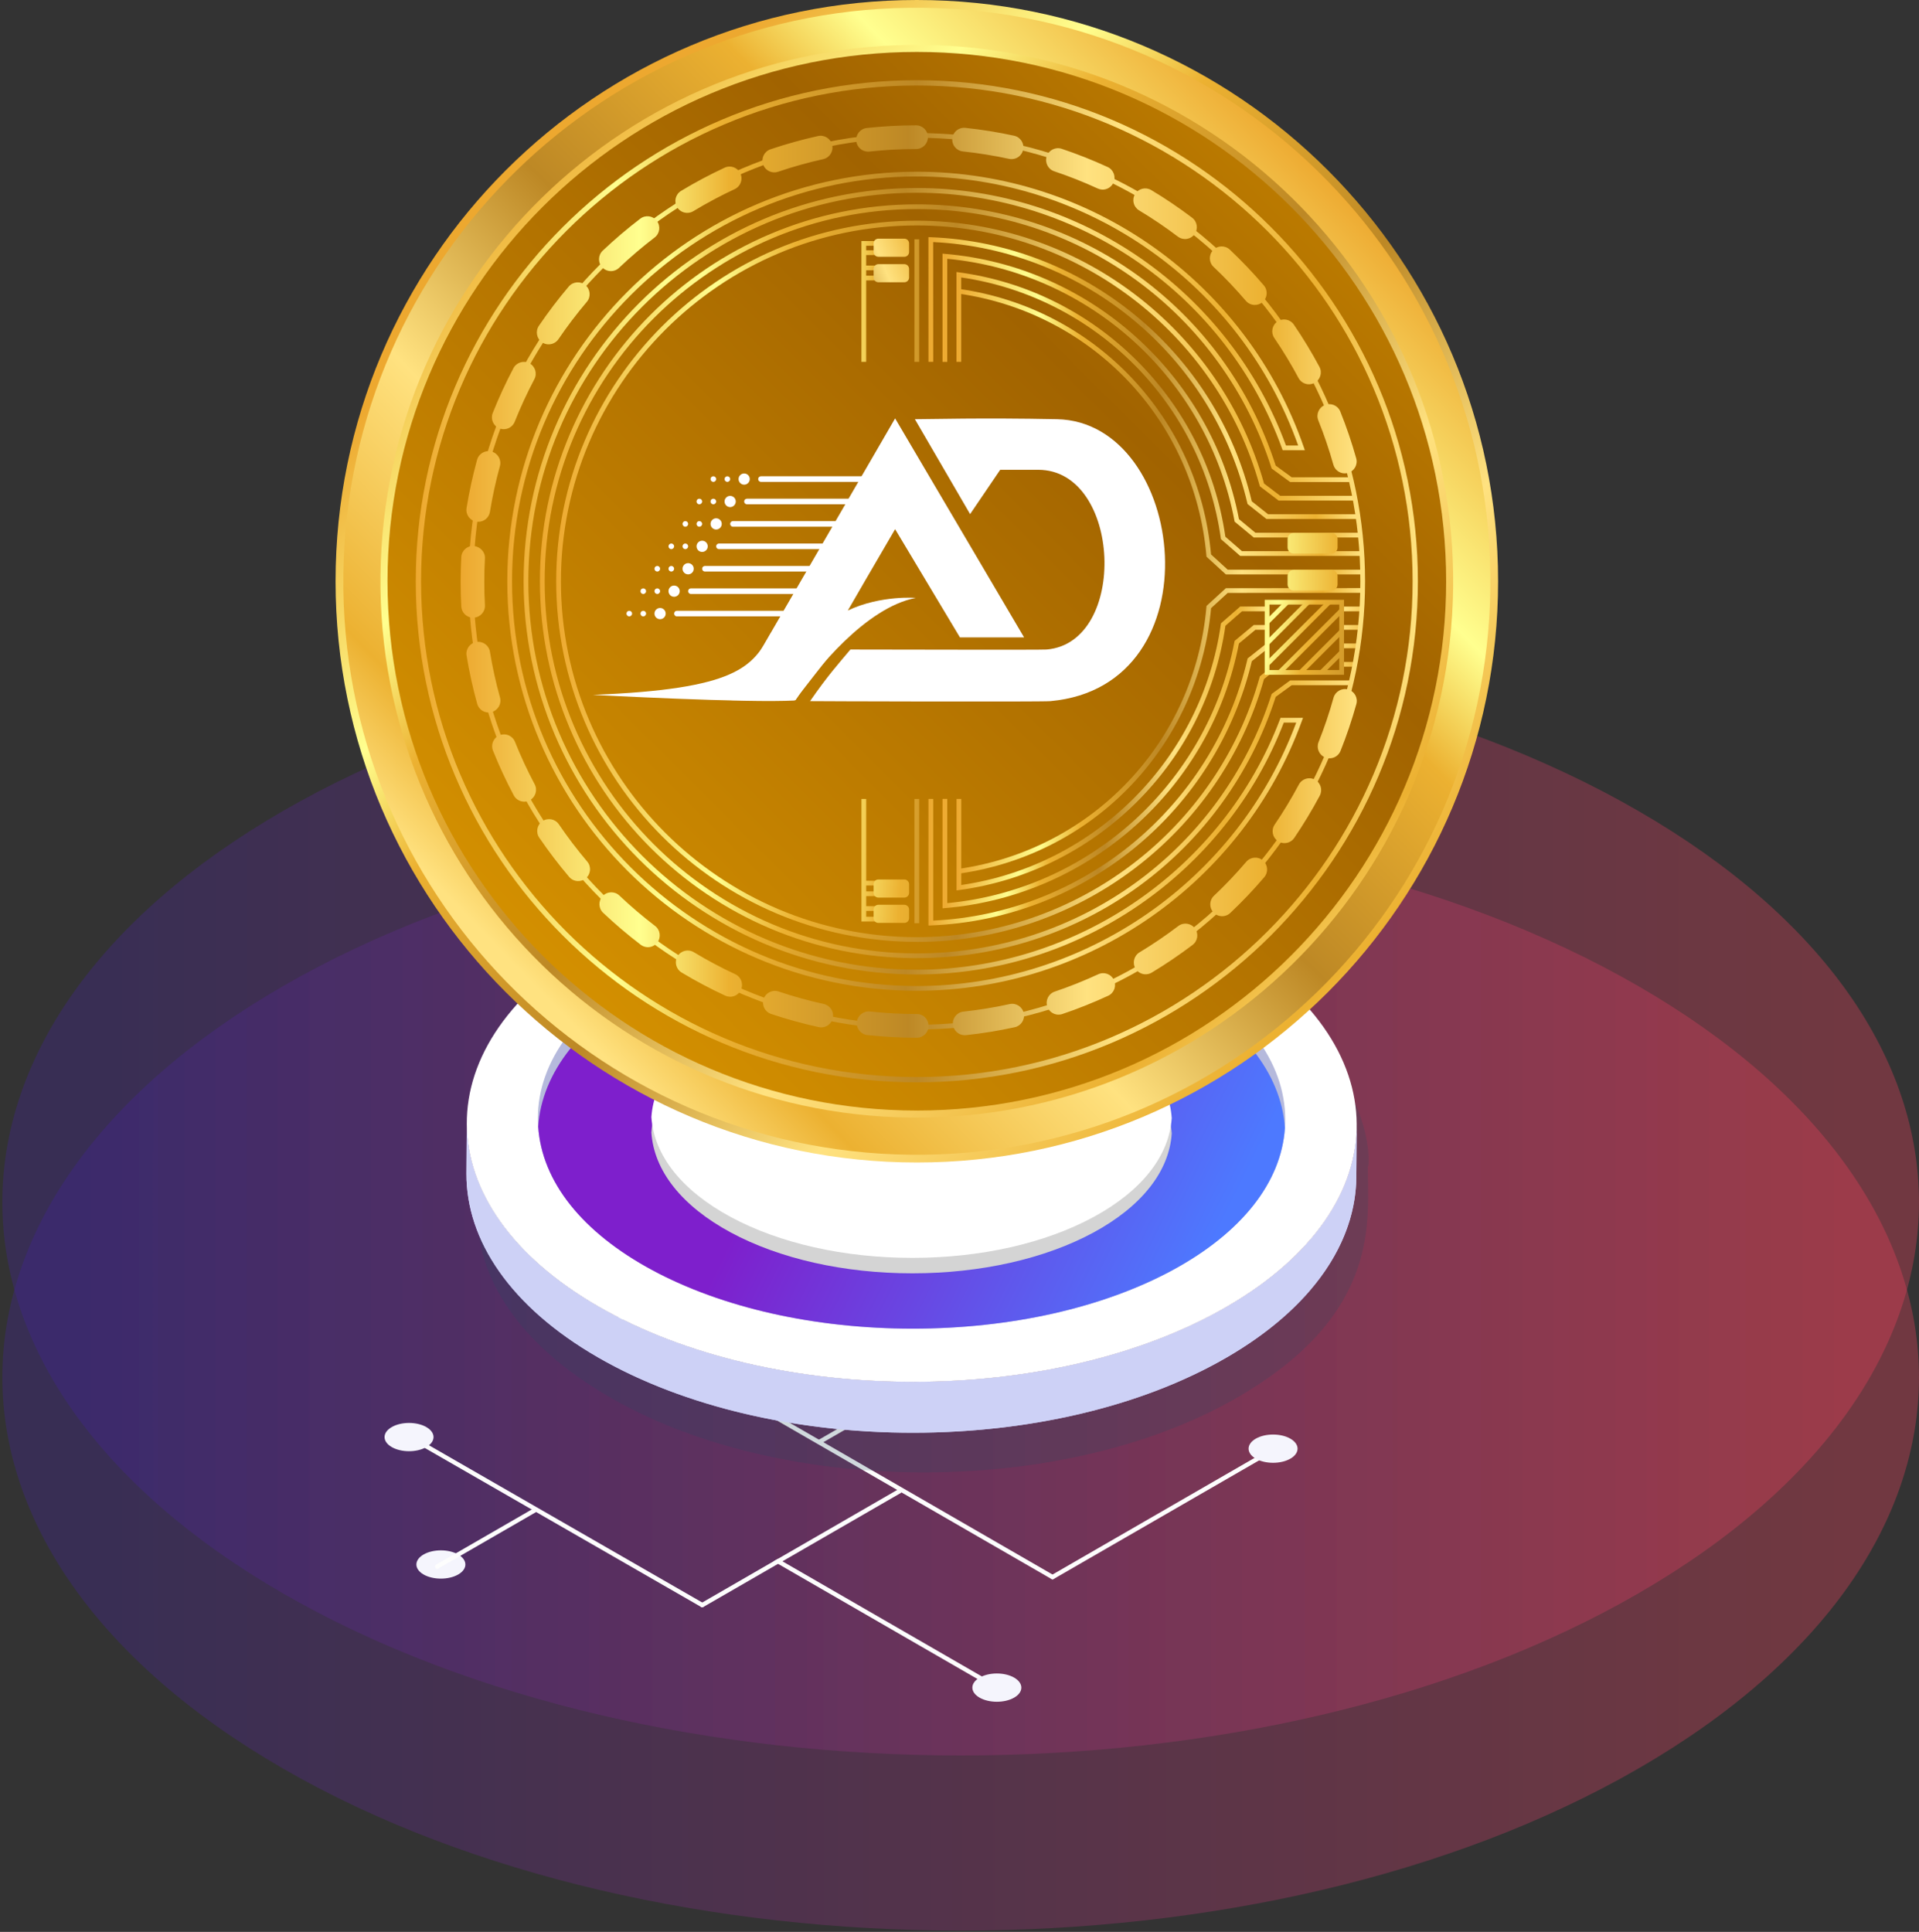 <svg width="444" height="447" viewBox="0 0 444 447" fill="none" xmlns="http://www.w3.org/2000/svg">
<rect x="0" y="0" width="444" height="447" fill="#333333" stroke="none"/>
<path opacity="0.3" d="M379.058 409.208C292.468 459.201 152.074 459.201 65.485 409.208C-21.105 359.216 -21.105 278.157 65.485 228.16C152.074 178.167 292.468 178.167 379.058 228.16C465.647 278.152 465.647 359.211 379.058 409.208Z" fill="url(#paint0_linear_230_903)"/>
<path opacity="0.3" d="M379.058 368.678C292.468 418.671 152.074 418.671 65.485 368.678C-21.105 318.685 -21.105 237.626 65.485 187.629C152.074 137.637 292.468 137.637 379.058 187.629C465.647 237.622 465.647 318.681 379.058 368.678Z" fill="url(#paint1_linear_230_903)"/>
<g style="mix-blend-mode:overlay">
<g style="mix-blend-mode:overlay">
<g style="mix-blend-mode:overlay">
<path d="M243.523 365.409C243.437 365.409 243.35 365.388 243.268 365.34L141.381 306.512C141.138 306.369 141.052 306.057 141.195 305.815C141.338 305.568 141.649 305.486 141.892 305.629L243.779 364.457C244.021 364.6 244.108 364.911 243.965 365.154C243.87 365.319 243.696 365.409 243.523 365.409V365.409Z" fill="#FDFDFD"/>
</g>
</g>
<g style="mix-blend-mode:overlay">
<g style="mix-blend-mode:overlay">
<path d="M231.08 390.731C230.989 390.891 230.816 390.987 230.642 390.987C230.556 390.987 230.465 390.965 230.383 390.917L226.155 388.479L180.013 361.835L178.987 361.246L180.013 360.661L181.031 361.25L227.173 387.89L230.894 390.038C231.136 390.181 231.227 390.493 231.08 390.736V390.731Z" fill="#FDFDFD"/>
</g>
</g>
<g style="mix-blend-mode:overlay">
<g style="mix-blend-mode:overlay">
<path d="M162.46 371.872C162.373 371.872 162.287 371.851 162.204 371.803L94.611 332.911C94.368 332.768 94.281 332.456 94.424 332.213C94.563 331.971 94.879 331.889 95.122 332.027L162.716 370.92C162.958 371.062 163.045 371.374 162.902 371.617C162.806 371.781 162.633 371.872 162.46 371.872V371.872Z" fill="#FDFDFD"/>
</g>
</g>
<g style="mix-blend-mode:overlay">
<g style="mix-blend-mode:overlay">
<path d="M192.694 277.105C192.608 277.105 192.521 277.083 192.439 277.036L148.392 251.604C148.15 251.461 148.063 251.149 148.206 250.907C148.345 250.66 148.661 250.578 148.903 250.72L192.95 276.152C193.192 276.295 193.279 276.607 193.136 276.849C193.041 277.014 192.867 277.105 192.694 277.105V277.105Z" fill="#FDFDFD"/>
</g>
</g>
<g style="mix-blend-mode:overlay">
<g style="mix-blend-mode:overlay">
<path d="M243.524 365.41C243.347 365.41 243.178 365.319 243.083 365.155C242.94 364.912 243.026 364.596 243.269 364.457L294.297 334.998C294.539 334.855 294.855 334.937 294.994 335.184C295.137 335.431 295.05 335.743 294.808 335.881L243.78 365.341C243.698 365.388 243.611 365.41 243.524 365.41V365.41Z" fill="#FDFDFD"/>
</g>
</g>
<g style="mix-blend-mode:overlay">
<g style="mix-blend-mode:overlay">
<path d="M189.663 334.096C189.485 334.096 189.316 334.005 189.221 333.84C189.078 333.598 189.165 333.282 189.407 333.143L258.062 293.506C258.305 293.363 258.621 293.445 258.76 293.692C258.902 293.934 258.816 294.251 258.573 294.389L189.918 334.031C189.836 334.078 189.749 334.1 189.663 334.1V334.096Z" fill="#FDFDFD"/>
</g>
</g>
<g style="mix-blend-mode:overlay">
<g style="mix-blend-mode:overlay">
<path d="M208.425 345.434L181.036 361.251L180.018 361.836L162.72 371.823C162.637 371.871 162.551 371.892 162.46 371.892C162.282 371.892 162.113 371.806 162.022 371.637C161.875 371.394 161.962 371.083 162.209 370.94L178.996 361.243L180.022 360.658L207.918 344.547C208.161 344.404 208.472 344.49 208.615 344.737C208.758 344.98 208.676 345.291 208.429 345.434H208.425Z" fill="#FDFDFD"/>
</g>
</g>
<g style="mix-blend-mode:overlay">
<g style="mix-blend-mode:overlay">
<path d="M141.641 306.581C141.463 306.581 141.295 306.49 141.199 306.325C141.056 306.078 141.143 305.766 141.386 305.628L192.439 276.151C192.682 276.008 192.998 276.091 193.137 276.337C193.28 276.58 193.193 276.896 192.95 277.035L141.897 306.511C141.814 306.559 141.728 306.581 141.641 306.581V306.581Z" fill="#FDFDFD"/>
</g>
</g>
<g style="mix-blend-mode:overlay">
<path d="M106.015 364.301C103.802 365.578 100.216 365.578 98.002 364.301C95.789 363.023 95.789 360.953 98.002 359.675C100.216 358.397 103.802 358.397 106.015 359.675C108.228 360.953 108.228 363.023 106.015 364.301Z" fill="#F5F5FD"/>
</g>
<g style="mix-blend-mode:overlay">
<path d="M234.649 392.791C232.436 394.068 228.85 394.068 226.637 392.791C224.424 391.513 224.424 389.443 226.637 388.165C228.85 386.888 232.436 386.888 234.649 388.165C236.862 389.443 236.862 391.513 234.649 392.791Z" fill="#F5F5FD"/>
</g>
<g style="mix-blend-mode:overlay">
<path d="M298.557 337.502C296.344 338.779 292.758 338.779 290.545 337.502C288.332 336.224 288.332 334.154 290.545 332.876C292.758 331.599 296.344 331.599 298.557 332.876C300.771 334.154 300.771 336.224 298.557 337.502Z" fill="#F5F5FD"/>
</g>
<g style="mix-blend-mode:overlay">
<g style="mix-blend-mode:overlay">
<path d="M101.146 362.994C100.968 362.994 100.799 362.903 100.704 362.738C100.561 362.496 100.648 362.18 100.89 362.041L123.615 348.923C123.857 348.78 124.174 348.862 124.312 349.109C124.455 349.351 124.368 349.668 124.126 349.806L101.401 362.925C101.319 362.972 101.232 362.994 101.146 362.994V362.994Z" fill="#FDFDFD"/>
</g>
</g>
<g style="mix-blend-mode:overlay">
<path d="M98.647 334.819C96.434 336.097 92.848 336.097 90.635 334.819C88.422 333.541 88.422 331.471 90.635 330.194C92.848 328.916 96.434 328.916 98.647 330.194C100.86 331.471 100.86 333.541 98.647 334.819Z" fill="#F5F5FD"/>
</g>
</g>
<g style="mix-blend-mode:multiply" opacity="0.2">
<path d="M316.481 269.576C316.395 281.984 319.964 303.769 286.485 323.224C251.361 343.636 196.578 346.265 156.226 330.526C133.912 321.825 110.438 304.709 110.508 280.767L110.59 268.991C110.59 269.039 110.594 269.087 110.594 269.134C110.577 253.924 120.538 238.726 140.509 227.119C180.583 203.831 245.765 203.831 286.099 227.119C321.025 247.284 316.477 273.327 316.49 269.576H316.481Z" fill="#1C4B5F"/>
</g>
<path d="M313.896 260.386L313.814 272.162C313.771 287.325 303.805 302.462 283.9 314.034C243.825 337.322 178.648 337.322 138.309 314.034C118.014 302.315 107.875 286.935 107.918 271.578L108 259.802C107.957 275.159 118.096 290.543 138.391 302.263C178.726 325.551 243.907 325.551 283.982 302.263C303.892 290.695 313.853 275.554 313.896 260.391V260.386Z" fill="#CDD1F6"/>
<path d="M313.896 260.386L313.814 272.162C313.788 281.253 310.193 290.339 303.026 298.651L303.108 286.875C310.276 278.563 313.87 269.477 313.896 260.382V260.386Z" fill="#CDD1F6"/>
<path d="M303.113 286.878L303.031 298.654C298.249 304.202 291.874 309.403 283.905 314.033C280.592 315.961 277.105 317.723 273.48 319.33L273.562 307.554C277.192 305.947 280.674 304.18 283.987 302.257C291.956 297.627 298.331 292.422 303.117 286.878H303.113Z" fill="#CDD1F6"/>
<path d="M273.557 307.559L273.475 319.335C250.104 329.686 220.779 333.432 193.052 330.574L193.135 318.798C220.862 321.656 250.182 317.91 273.557 307.559Z" fill="#CDD1F6"/>
<path d="M193.135 318.797L193.052 330.573C178.046 329.027 163.506 325.541 150.63 320.123L150.713 308.347C163.589 313.765 178.128 317.247 193.135 318.797Z" fill="#CDD1F6"/>
<path d="M150.713 308.347L150.631 320.123C146.321 318.313 142.203 316.281 138.309 314.033C118.014 302.314 107.875 286.934 107.918 271.577L108.001 259.801C107.957 275.158 118.096 290.542 138.391 302.262C142.281 304.51 146.404 306.541 150.713 308.351V308.347Z" fill="#CDD1F6"/>
<path d="M283.506 217.929C323.84 241.217 324.053 278.97 283.982 302.258C243.908 325.545 178.73 325.545 138.391 302.258C98.057 278.97 97.845 241.217 137.915 217.929C177.99 194.641 243.171 194.641 283.506 217.929V217.929Z" fill="white"/>
<path fill-rule="evenodd" clip-rule="evenodd" d="M297.364 259.021C297.364 259.364 297.363 259.701 297.346 260.044C297.329 260.368 297.329 260.676 297.29 261.001C296.45 273.574 287.303 285.189 271.343 293.856C255.219 302.591 233.854 307.416 211.172 307.416C188.491 307.416 167.074 302.587 150.876 293.856C134.644 285.103 125.367 273.37 124.526 260.676C124.487 260.351 124.487 260.044 124.47 259.719C124.453 259.429 124.453 259.121 124.453 258.814C124.435 245.474 133.673 233.105 150.473 223.979C166.598 215.226 187.962 210.419 210.644 210.419C233.325 210.419 254.742 215.231 270.94 223.979C287.957 233.157 297.346 245.591 297.364 259.017V259.021ZM277.554 259.87V259.849C277.567 259.567 277.571 259.294 277.571 259.013C277.562 250.104 270.84 241.576 258.657 235.006C245.409 227.86 228.029 224.282 210.674 224.282C193.324 224.282 176.005 227.856 162.838 235.002C150.828 241.524 144.228 249.978 144.241 258.822C144.241 259.086 144.25 259.351 144.258 259.615C144.245 259.905 144.241 260.195 144.241 260.49C144.254 269.403 150.971 277.931 163.154 284.501C176.407 291.647 193.788 295.224 211.138 295.224C228.492 295.224 245.812 291.651 258.978 284.505C270.983 277.987 277.588 269.528 277.575 260.689C277.575 260.416 277.567 260.147 277.558 259.875L277.554 259.87Z" fill="#B5B9DC"/>
<path d="M297.289 261.003C296.449 273.576 287.301 285.192 271.342 293.858C255.217 302.594 233.853 307.418 211.171 307.418C188.49 307.418 167.073 302.589 150.875 293.858C134.642 285.105 125.365 273.372 124.525 260.678C125.365 248.105 134.512 236.49 150.476 227.841C166.601 219.088 187.966 214.28 210.647 214.28C233.329 214.28 254.745 219.092 270.943 227.823C287.176 236.576 296.453 248.309 297.293 261.003H297.289Z" fill="url(#paint2_linear_230_903)"/>
<path d="M271.102 262.272C270.518 271.034 264.142 279.128 253.02 285.166C241.786 291.251 226.896 294.616 211.092 294.616C195.288 294.616 180.363 291.251 169.077 285.166C157.764 279.068 151.302 270.891 150.713 262.047C151.298 253.285 157.673 245.19 168.795 239.166C180.03 233.068 194.92 229.716 210.724 229.716C226.528 229.716 241.452 233.068 252.739 239.153C264.051 245.251 270.513 253.428 271.102 262.272V262.272Z" fill="#D4D4D4"/>
<path d="M271.102 258.697C270.518 267.458 264.142 275.553 253.02 281.59C241.786 287.675 226.896 291.041 211.092 291.041C195.288 291.041 180.363 287.675 169.077 281.59C157.764 275.492 151.302 267.315 150.713 258.472C151.298 249.71 157.673 241.615 168.795 235.591C180.03 229.493 194.92 226.141 210.724 226.141C226.528 226.141 241.452 229.493 252.739 235.578C264.051 241.676 270.513 249.853 271.102 258.697Z" fill="white"/>
<path d="M346.613 134.486C346.613 208.761 286.401 268.973 212.127 268.973C137.853 268.973 77.64 208.761 77.64 134.486C77.64 60.212 137.853 0 212.127 0C286.401 0 346.613 60.212 346.613 134.486V134.486Z" fill="url(#paint3_linear_230_903)"/>
<path d="M344.817 136.095C343.932 209.378 283.806 268.068 210.523 267.178C137.24 266.292 78.55 206.166 79.441 132.883C80.326 59.601 140.452 0.911 213.735 1.801C287.018 2.686 345.707 62.813 344.817 136.095Z" fill="url(#paint4_linear_230_903)"/>
<path d="M336.213 135.989C335.384 204.522 279.157 259.408 210.624 258.579C142.091 257.749 87.205 201.523 88.035 132.99C88.864 64.457 145.091 9.57 213.624 10.4C282.157 11.229 337.043 67.456 336.213 135.989V135.989Z" fill="url(#paint5_linear_230_903)"/>
<path d="M334.595 134.486C334.595 202.124 279.764 256.954 212.127 256.954C144.489 256.954 89.658 202.124 89.658 134.486C89.658 66.848 144.489 12.018 212.127 12.018C279.764 12.018 334.595 66.848 334.595 134.486Z" fill="url(#paint6_linear_230_903)"/>
<path d="M315.44 132.907H283.629L279.147 128.805L279.127 128.593C276.401 97.323 252.814 72.381 221.772 67.935L221.929 66.848C253.406 71.359 277.336 96.605 280.199 128.284L284.054 131.81H315.44V132.907Z" fill="url(#paint7_linear_230_903)"/>
<path fill-rule="evenodd" clip-rule="evenodd" d="M212.127 229.242C159.881 229.242 117.373 186.738 117.373 134.487C117.373 82.241 159.876 39.732 212.127 39.732C252.461 39.732 288.44 65.337 301.652 103.445L301.904 104.173H296.77L296.639 103.814C283.781 68.397 249.821 44.603 212.127 44.603C162.562 44.603 122.244 84.927 122.244 134.487C122.244 184.052 162.567 224.371 212.127 224.371C249.188 224.371 282.952 201.093 296.143 166.45L296.275 166.095H301.475L301.206 166.829C287.651 204.158 251.849 229.237 212.122 229.237L212.127 229.242ZM212.127 40.83C160.483 40.83 118.47 82.843 118.47 134.487C118.47 186.131 160.483 228.144 212.127 228.144C251.131 228.144 286.305 203.683 299.907 167.193H297.028C283.584 202.064 249.512 225.468 212.127 225.468C161.96 225.468 121.146 184.654 121.146 134.487C121.146 84.32 161.96 43.506 212.127 43.506C250.149 43.506 284.423 67.431 297.534 103.076H300.357C287.094 65.812 251.738 40.83 212.122 40.83H212.127Z" fill="url(#paint8_linear_230_903)"/>
<path d="M313.69 154.264H310.422V153.166H313.69V154.264Z" fill="url(#paint9_linear_230_903)"/>
<path d="M212.121 217.921C166.117 217.921 128.687 180.496 128.687 134.492C128.687 88.488 166.112 51.062 212.121 51.062C249.39 51.062 282.394 76.06 292.46 111.872L296.203 114.719H313.689V115.817H295.829L291.499 112.524L291.449 112.347C281.58 76.915 248.955 52.165 212.116 52.165C166.714 52.165 129.78 89.1 129.78 134.502C129.78 179.904 166.714 216.839 212.116 216.839C248.955 216.839 281.575 192.089 291.449 156.657L291.494 156.49L293.118 155.175L293.806 156.03L292.455 157.122C282.394 192.939 249.385 217.936 212.116 217.936L212.121 217.921Z" fill="url(#paint10_linear_230_903)"/>
<path d="M221.935 202.129L221.778 201.041C252.82 196.59 276.406 171.659 279.133 140.404L279.153 140.192L283.634 136.09L315.445 136.069V137.167L284.059 137.187L280.205 140.713C277.347 172.372 253.412 197.617 221.935 202.129Z" fill="url(#paint11_linear_230_903)"/>
<path d="M212.127 221.698C164.039 221.698 124.919 182.578 124.919 134.49C124.919 86.402 164.039 47.282 212.127 47.282C250.169 47.282 283.513 71.567 295.157 107.732L298.859 110.433H312.794V111.531H298.5L294.221 108.405L294.165 108.233C282.718 72.426 249.749 48.375 212.127 48.375C164.646 48.375 126.017 87.004 126.017 134.485C126.017 181.966 164.646 220.595 212.127 220.595C249.749 220.595 282.718 196.539 294.165 160.737L294.221 160.565L298.5 157.439H312.794V158.537H298.859L295.157 161.238C283.513 197.403 250.169 221.688 212.127 221.688V221.698Z" fill="url(#paint12_linear_230_903)"/>
<path d="M200.412 83.723H199.315V55.767H206.391V56.864H200.412V83.723V83.723Z" fill="url(#paint13_linear_230_903)"/>
<path d="M212.673 83.722H211.576V55.371H212.673V83.722Z" fill="url(#paint14_linear_230_903)"/>
<path d="M315.288 128.633L286.942 128.628L282.491 124.748L282.461 124.546C278.106 93.428 253.447 68.699 222.395 64.197V83.716H221.297V62.938L221.92 63.023C253.68 67.338 278.981 92.477 283.513 124.187L287.347 127.525L315.283 127.53V128.628L315.288 128.633Z" fill="url(#paint15_linear_230_903)"/>
<path d="M290.073 124.36L285.657 120.697L285.622 120.505C279.441 87.809 252.152 62.959 219.163 59.883V83.727H218.065V58.69L218.657 58.74C252.339 61.608 280.281 86.833 286.659 120.111L290.468 123.272L314.939 123.267V124.365L290.073 124.37V124.36Z" fill="url(#paint16_linear_230_903)"/>
<path d="M314.413 120.082H293.017L288.642 116.617L288.601 116.43C280.604 82.429 250.756 57.659 215.905 56.01L215.915 83.724H214.818L214.808 54.867L215.379 54.887C250.903 56.309 281.408 81.422 289.623 115.99L293.396 118.984H314.408V120.082H314.413Z" fill="url(#paint17_linear_230_903)"/>
<path d="M221.307 206.029V184.856H222.405V204.77C253.452 200.268 278.105 175.544 282.471 144.431L282.496 144.229L286.947 140.339H293.164V141.436H287.362L283.528 144.785C278.991 176.495 253.69 201.629 221.935 205.938L221.312 206.024L221.307 206.029Z" fill="url(#paint18_linear_230_903)"/>
<path d="M315.288 141.441H310.422V140.344H315.288V141.441Z" fill="url(#paint19_linear_230_903)"/>
<path d="M212.673 213.606H211.576V184.86H212.673V213.606Z" fill="url(#paint20_linear_230_903)"/>
<path d="M314.413 149.99H310.422V148.893H314.413V149.99Z" fill="url(#paint21_linear_230_903)"/>
<path d="M214.818 214.148V184.856H215.916V213.005C250.761 211.351 280.615 186.561 288.617 152.54L288.657 152.353L292.82 149.055L293.503 149.915L289.638 152.975C281.414 187.562 250.908 212.697 215.39 214.123L214.818 214.143V214.148Z" fill="url(#paint22_linear_230_903)"/>
<path d="M314.939 145.716H310.422V144.618H314.939V145.716Z" fill="url(#paint23_linear_230_903)"/>
<path d="M218.065 210.162V184.851H219.162V208.963C252.162 205.873 279.446 181.082 285.612 148.483L285.647 148.29L290.073 144.618H293.163V145.716H290.467L286.649 148.887C280.28 182.069 252.349 207.233 218.657 210.116L218.06 210.167L218.065 210.162Z" fill="url(#paint24_linear_230_903)"/>
<path d="M206.396 213.206H199.319V184.86H200.417V212.114H206.396V213.211V213.206Z" fill="url(#paint25_linear_230_903)"/>
<path d="M206.395 59.014H199.865V57.916H206.395V59.014Z" fill="url(#paint26_linear_230_903)"/>
<path d="M206.396 62.54H199.865V61.442H206.396V62.54Z" fill="url(#paint27_linear_230_903)"/>
<path d="M206.396 64.881H199.865V63.783H206.396V64.881Z" fill="url(#paint28_linear_230_903)"/>
<path d="M206.396 210.763H199.865V209.665H206.396V210.763Z" fill="url(#paint29_linear_230_903)"/>
<path d="M206.396 207.345H199.865V206.247H206.396V207.345Z" fill="url(#paint30_linear_230_903)"/>
<path d="M206.396 204.881H199.865V203.783H206.396V204.881Z" fill="url(#paint31_linear_230_903)"/>
<path d="M209.234 59.413H203.235C202.622 59.413 202.132 58.917 202.132 58.31V56.322C202.132 55.71 202.628 55.22 203.235 55.22H209.234C209.846 55.22 210.336 55.715 210.336 56.322V58.31C210.336 58.922 209.84 59.413 209.234 59.413Z" fill="url(#paint32_linear_230_903)"/>
<path d="M308.054 136.636H299.329C298.545 136.636 297.908 135.999 297.908 135.215V133.288C297.908 132.504 298.545 131.866 299.329 131.866H308.054C308.838 131.866 309.476 132.504 309.476 133.288V135.215C309.476 135.999 308.838 136.636 308.054 136.636Z" fill="url(#paint33_linear_230_903)"/>
<path d="M308.054 128.088H299.329C298.545 128.088 297.908 127.451 297.908 126.667V124.74C297.908 123.956 298.545 123.318 299.329 123.318H308.054C308.838 123.318 309.476 123.956 309.476 124.74V126.667C309.476 127.451 308.838 128.088 308.054 128.088Z" fill="url(#paint34_linear_230_903)"/>
<path d="M209.234 65.311H203.235C202.622 65.311 202.132 64.816 202.132 64.209V62.221C202.132 61.609 202.628 61.118 203.235 61.118H209.234C209.846 61.118 210.336 61.614 210.336 62.221V64.209C210.336 64.821 209.84 65.311 209.234 65.311Z" fill="url(#paint35_linear_230_903)"/>
<path d="M209.234 213.54H203.235C202.622 213.54 202.132 213.044 202.132 212.437V210.449C202.132 209.837 202.628 209.347 203.235 209.347H209.234C209.846 209.347 210.336 209.842 210.336 210.449V212.437C210.336 213.049 209.84 213.54 209.234 213.54Z" fill="url(#paint36_linear_230_903)"/>
<path d="M209.234 207.683H203.235C202.622 207.683 202.132 207.188 202.132 206.581V204.593C202.132 203.981 202.628 203.49 203.235 203.49H209.234C209.846 203.49 210.336 203.986 210.336 204.593V206.581C210.336 207.193 209.84 207.683 209.234 207.683Z" fill="url(#paint37_linear_230_903)"/>
<path fill-rule="evenodd" clip-rule="evenodd" d="M310.968 156.13H292.617V138.785H310.968V156.13ZM293.709 155.032H309.87V139.878H293.709V155.032Z" fill="url(#paint38_linear_230_903)"/>
<path d="M293.547 144.351L292.773 143.572L297.422 138.943L298.196 139.722L293.547 144.351Z" fill="url(#paint39_linear_230_903)"/>
<path d="M306.137 155.968L305.363 155.189L310.031 150.541L310.805 151.32L306.137 155.968Z" fill="url(#paint40_linear_230_903)"/>
<path d="M301.311 155.969L300.537 155.195L310.032 145.701L310.805 146.475L301.311 155.969Z" fill="url(#paint41_linear_230_903)"/>
<path d="M314.301 141.68V141.66H315.399L314.301 141.68Z" fill="url(#paint42_linear_230_903)"/>
<path d="M296.466 155.969L295.692 155.195L310.032 140.855L310.806 141.629L296.466 155.969Z" fill="url(#paint43_linear_230_903)"/>
<path d="M293.552 154.041L292.779 153.267L307.118 138.947L307.892 139.721L293.552 154.041Z" fill="url(#paint44_linear_230_903)"/>
<path d="M293.552 149.215L292.779 148.441L302.252 138.947L303.026 139.721L293.552 149.215Z" fill="url(#paint45_linear_230_903)"/>
<path fill-rule="evenodd" clip-rule="evenodd" d="M212.127 238.199C154.939 238.199 108.419 191.674 108.419 134.492C108.419 77.304 154.944 30.784 212.127 30.784C269.314 30.784 315.834 77.309 315.834 134.492C315.834 191.679 269.309 238.199 212.127 238.199ZM212.127 31.877C155.546 31.877 109.517 77.911 109.517 134.492C109.517 191.072 155.546 237.107 212.127 237.107C268.707 237.107 314.742 191.072 314.742 134.492C314.742 77.911 268.707 31.877 212.127 31.877Z" fill="url(#paint46_linear_230_903)"/>
<path fill-rule="evenodd" clip-rule="evenodd" d="M212.126 250.424C148.198 250.424 96.195 198.415 96.195 134.493C96.195 70.565 148.204 18.561 212.126 18.561C276.054 18.561 328.057 70.57 328.057 134.493C328.057 198.421 276.049 250.424 212.126 250.424ZM212.126 19.783C148.877 19.783 97.422 71.243 97.422 134.493C97.422 197.742 148.877 249.203 212.126 249.203C275.376 249.203 326.836 197.742 326.836 134.493C326.836 71.243 275.376 19.783 212.126 19.783Z" fill="url(#paint47_linear_230_903)"/>
<path d="M206.28 239.944C204.403 239.838 202.536 239.686 200.69 239.488C199.183 239.327 198.095 237.976 198.257 236.469C198.419 234.961 199.785 233.874 201.277 234.036C204.833 234.42 208.495 234.617 212.096 234.628C213.639 234.597 214.838 235.857 214.833 237.369C214.833 238.882 213.604 240.111 212.091 240.106C210.164 240.106 208.212 240.05 206.28 239.939V239.944ZM189.856 237.708C189.709 237.698 189.562 237.683 189.421 237.647C185.708 236.833 182.005 235.811 178.409 234.602C176.973 234.122 176.204 232.564 176.684 231.132C177.165 229.701 178.718 228.927 180.154 229.408C183.558 230.556 187.069 231.527 190.589 232.296C192.066 232.62 193.007 234.081 192.678 235.558C192.385 236.889 191.171 237.784 189.851 237.708H189.856ZM223.052 239.519C221.737 239.448 220.63 238.431 220.483 237.076C220.321 235.568 221.414 234.218 222.916 234.061C226.492 233.677 230.088 233.095 233.604 232.321C235.086 231.997 236.542 232.938 236.866 234.415C237.19 235.892 236.254 237.354 234.772 237.678C231.065 238.492 227.271 239.104 223.497 239.509C223.346 239.524 223.199 239.529 223.052 239.519V239.519ZM168.793 230.622C168.46 230.601 168.121 230.52 167.797 230.369C164.357 228.775 160.963 226.975 157.701 225.012C156.406 224.228 155.986 222.544 156.765 221.249C157.549 219.954 159.234 219.534 160.528 220.318C163.619 222.179 166.836 223.889 170.093 225.396C171.469 226.034 172.066 227.663 171.429 229.033C170.943 230.085 169.876 230.682 168.788 230.622H168.793ZM244.762 234.764C243.675 234.703 242.683 233.995 242.314 232.903C241.828 231.466 242.602 229.913 244.039 229.433C247.448 228.285 250.832 226.934 254.099 225.422C255.47 224.784 257.104 225.381 257.736 226.757C258.374 228.133 257.777 229.762 256.401 230.394C252.956 231.987 249.385 233.414 245.789 234.623C245.45 234.739 245.101 234.779 244.762 234.764V234.764ZM149.755 219.15C149.223 219.119 148.702 218.937 148.247 218.593C145.233 216.297 142.304 213.808 139.542 211.193C138.444 210.151 138.399 208.416 139.441 207.319C140.483 206.221 142.218 206.17 143.315 207.217C145.931 209.696 148.708 212.058 151.565 214.238C152.769 215.154 153.002 216.873 152.086 218.077C151.515 218.826 150.63 219.2 149.755 219.155V219.15ZM264.924 225.432C264.049 225.381 263.214 224.916 262.724 224.107C261.94 222.812 262.359 221.127 263.659 220.343C266.745 218.487 269.759 216.438 272.622 214.263C273.826 213.348 275.546 213.581 276.462 214.789C277.377 215.993 277.144 217.713 275.935 218.629C272.916 220.92 269.734 223.08 266.482 225.037C265.991 225.331 265.45 225.457 264.919 225.427L264.924 225.432ZM133.624 203.859C132.901 203.818 132.193 203.495 131.687 202.898C129.234 200.01 126.907 196.954 124.767 193.813C123.917 192.564 124.241 190.854 125.496 190.004C126.75 189.15 128.455 189.478 129.304 190.728C131.333 193.707 133.538 196.605 135.865 199.347C136.846 200.5 136.704 202.23 135.551 203.211C134.995 203.687 134.302 203.899 133.624 203.859V203.859ZM282.612 211.987C281.934 211.952 281.272 211.664 280.771 211.132C279.729 210.035 279.78 208.3 280.882 207.258C283.497 204.784 286.006 202.144 288.343 199.403C289.324 198.249 291.054 198.108 292.208 199.094C293.361 200.075 293.497 201.805 292.516 202.958C290.058 205.847 287.407 208.634 284.651 211.239C284.079 211.78 283.341 212.023 282.617 211.982L282.612 211.987ZM121.141 185.482C120.215 185.432 119.34 184.911 118.869 184.031C117.089 180.682 115.47 177.197 114.059 173.672C113.498 172.265 114.18 170.672 115.587 170.111C116.998 169.549 118.586 170.232 119.148 171.638C120.483 174.977 122.016 178.285 123.705 181.461C124.418 182.797 123.907 184.456 122.572 185.169C122.117 185.412 121.621 185.513 121.135 185.488L121.141 185.482ZM297.028 195.073C296.547 195.047 296.067 194.891 295.642 194.602C294.393 193.753 294.069 192.048 294.919 190.794C296.947 187.809 298.834 184.688 300.518 181.522C301.231 180.187 302.885 179.681 304.226 180.389C305.561 181.102 306.067 182.761 305.359 184.097C303.578 187.44 301.59 190.728 299.451 193.879C298.889 194.704 297.959 195.123 297.033 195.073H297.028ZM112.896 164.85C111.753 164.784 110.731 164.011 110.407 162.847C109.39 159.195 108.566 155.442 107.949 151.689C107.706 150.197 108.718 148.786 110.21 148.543C111.702 148.3 113.113 149.312 113.356 150.804C113.938 154.36 114.722 157.921 115.683 161.375C116.087 162.832 115.233 164.344 113.776 164.749C113.477 164.83 113.179 164.86 112.891 164.845L112.896 164.85ZM307.468 175.452C307.18 175.437 306.886 175.371 306.603 175.26C305.197 174.698 304.514 173.105 305.076 171.699C306.411 168.361 307.574 164.911 308.54 161.436C308.945 159.979 310.452 159.129 311.914 159.529C313.371 159.934 314.226 161.446 313.821 162.903C312.804 166.565 311.575 170.207 310.164 173.732C309.714 174.855 308.611 175.518 307.468 175.452V175.452ZM109.304 142.918C107.929 142.842 106.801 141.739 106.725 140.328C106.522 136.545 106.522 132.706 106.725 128.907C106.806 127.395 108.096 126.236 109.608 126.317C111.09 126.494 112.279 127.688 112.198 129.2C112.005 132.802 112.005 136.444 112.198 140.03C112.279 141.542 111.12 142.832 109.608 142.913C109.507 142.918 109.406 142.918 109.304 142.913V142.918ZM110.498 120.733C110.402 120.728 110.306 120.718 110.21 120.703C108.718 120.46 107.701 119.054 107.944 117.556C108.551 113.813 109.37 110.055 110.377 106.398C110.781 104.941 112.284 104.076 113.745 104.481C115.207 104.881 116.062 106.393 115.663 107.85C114.707 111.32 113.933 114.881 113.356 118.431C113.128 119.828 111.884 120.809 110.503 120.728L110.498 120.733ZM116.401 99.312C116.113 99.296 115.824 99.236 115.541 99.119C114.135 98.563 113.447 96.965 114.003 95.558C115.405 92.033 117.018 88.543 118.794 85.184C119.502 83.849 121.156 83.338 122.496 84.046C123.831 84.754 124.342 86.413 123.634 87.749C121.95 90.93 120.422 94.243 119.092 97.582C118.647 98.705 117.539 99.372 116.391 99.306L116.401 99.312ZM310.994 109.524C309.856 109.463 308.829 108.684 308.505 107.526C307.534 104.061 306.36 100.612 305.02 97.273C304.453 95.867 305.136 94.274 306.542 93.707C307.954 93.146 309.547 93.823 310.108 95.23C311.525 98.75 312.764 102.392 313.786 106.044C314.195 107.501 313.346 109.013 311.889 109.423C311.59 109.504 311.292 109.539 310.999 109.519L310.994 109.524ZM126.796 79.671C126.315 79.645 125.84 79.494 125.41 79.2C124.155 78.351 123.831 76.646 124.681 75.391C126.806 72.255 129.132 69.195 131.591 66.297C132.572 65.144 134.297 64.997 135.455 65.978C136.608 66.96 136.75 68.689 135.774 69.843C133.442 72.589 131.237 75.493 129.218 78.467C128.657 79.291 127.726 79.716 126.796 79.666V79.671ZM302.708 88.912C301.783 88.861 300.908 88.34 300.442 87.465C298.748 84.294 296.861 81.178 294.833 78.204C293.978 76.954 294.302 75.25 295.551 74.395C296.8 73.54 298.505 73.864 299.36 75.113C301.499 78.249 303.492 81.537 305.278 84.881C305.991 86.216 305.485 87.875 304.15 88.588C303.69 88.831 303.194 88.932 302.708 88.907V88.912ZM141.181 62.726C140.508 62.691 139.846 62.402 139.345 61.876C138.303 60.779 138.348 59.044 139.446 58.002C142.198 55.392 145.126 52.898 148.141 50.596C149.345 49.681 151.065 49.908 151.98 51.112C152.901 52.316 152.668 54.036 151.464 54.952C148.606 57.132 145.829 59.499 143.219 61.977C142.648 62.519 141.909 62.766 141.181 62.726V62.726ZM290.184 70.556C289.461 70.516 288.758 70.192 288.252 69.6C285.92 66.864 283.406 64.223 280.786 61.75C279.684 60.713 279.638 58.978 280.675 57.875C281.712 56.772 283.447 56.722 284.55 57.764C287.311 60.374 289.957 63.156 292.42 66.039C293.401 67.192 293.265 68.922 292.111 69.903C291.555 70.379 290.857 70.591 290.179 70.556H290.184ZM158.854 49.251C157.979 49.2 157.145 48.74 156.659 47.931C155.875 46.636 156.29 44.952 157.585 44.167C160.837 42.2 164.226 40.394 167.665 38.796C169.036 38.158 170.67 38.755 171.307 40.126C171.945 41.497 171.353 43.131 169.977 43.768C166.72 45.28 163.503 46.995 160.422 48.861C159.932 49.16 159.385 49.281 158.854 49.251V49.251ZM274.029 55.3C273.503 55.27 272.976 55.088 272.526 54.749C269.658 52.574 266.639 50.531 263.553 48.679C262.253 47.9 261.833 46.216 262.612 44.921C263.391 43.621 265.081 43.206 266.37 43.98C269.623 45.933 272.81 48.088 275.834 50.384C277.038 51.3 277.276 53.019 276.36 54.223C275.789 54.977 274.904 55.351 274.023 55.306L274.029 55.3ZM178.996 39.878C177.913 39.818 176.922 39.114 176.553 38.022C176.067 36.59 176.836 35.032 178.267 34.547C181.859 33.328 185.561 32.296 189.274 31.477C190.756 31.143 192.213 32.084 192.542 33.56C192.87 35.038 191.935 36.504 190.458 36.828C186.942 37.607 183.432 38.588 180.028 39.742C179.684 39.858 179.335 39.904 178.996 39.883V39.878ZM254.969 43.864C254.636 43.844 254.302 43.763 253.978 43.616C250.705 42.109 247.316 40.768 243.907 39.63C242.471 39.15 241.697 37.597 242.177 36.16C242.658 34.729 244.206 33.95 245.647 34.431C249.249 35.634 252.82 37.051 256.274 38.639C257.65 39.271 258.252 40.9 257.62 42.276C257.134 43.328 256.067 43.93 254.979 43.869L254.969 43.864ZM200.685 35.078C199.37 35.007 198.262 33.99 198.116 32.64C197.954 31.138 199.036 29.782 200.544 29.62C204.312 29.21 208.146 28.998 211.95 28.998C213.447 28.993 214.691 30.222 214.691 31.74C214.691 33.252 213.467 34.481 211.95 34.481C208.348 34.481 204.711 34.683 201.135 35.073C200.984 35.088 200.832 35.093 200.685 35.083V35.078ZM233.897 36.818C233.755 36.808 233.609 36.793 233.467 36.757C229.957 35.999 226.36 35.417 222.774 35.038C221.267 34.876 220.179 33.525 220.336 32.023C220.498 30.515 221.803 29.433 223.351 29.585C227.134 29.984 230.923 30.596 234.625 31.401C236.102 31.719 237.043 33.181 236.725 34.658C236.436 35.993 235.217 36.889 233.897 36.813V36.818Z" fill="url(#paint48_linear_230_903)"/>
<path d="M168.937 110.846C168.937 111.204 168.646 111.494 168.288 111.494C167.93 111.494 167.64 111.204 167.64 110.846C167.64 110.488 167.93 110.198 168.288 110.198C168.646 110.198 168.937 110.488 168.937 110.846Z" fill="white"/>
<path d="M173.476 110.846C173.476 111.562 172.895 112.142 172.179 112.142C171.463 112.142 170.882 111.562 170.882 110.846C170.882 110.129 171.463 109.549 172.179 109.549C172.895 109.549 173.476 110.129 173.476 110.846Z" fill="white"/>
<path d="M165.695 110.846C165.695 111.204 165.405 111.494 165.047 111.494C164.689 111.494 164.398 111.204 164.398 110.846C164.398 110.488 164.689 110.198 165.047 110.198C165.405 110.198 165.695 110.488 165.695 110.846Z" fill="white"/>
<path d="M175.421 110.846C175.421 110.488 175.711 110.198 176.069 110.198H201.356C201.714 110.198 202.005 110.488 202.005 110.846C202.005 111.204 201.714 111.494 201.356 111.494H176.069C175.711 111.494 175.421 111.204 175.421 110.846Z" fill="white"/>
<path d="M165.693 116.032C165.693 116.391 165.403 116.681 165.045 116.681C164.687 116.681 164.397 116.391 164.397 116.032C164.397 115.674 164.687 115.384 165.045 115.384C165.403 115.384 165.693 115.674 165.693 116.032Z" fill="white"/>
<path d="M170.233 116.032C170.233 116.748 169.652 117.329 168.936 117.329C168.22 117.329 167.639 116.748 167.639 116.032C167.639 115.316 168.22 114.735 168.936 114.735C169.652 114.735 170.233 115.316 170.233 116.032Z" fill="white"/>
<path d="M162.452 116.032C162.452 116.391 162.162 116.681 161.804 116.681C161.445 116.681 161.155 116.391 161.155 116.032C161.155 115.674 161.445 115.384 161.804 115.384C162.162 115.384 162.452 115.674 162.452 116.032Z" fill="white"/>
<path d="M172.178 116.032C172.178 115.674 172.468 115.384 172.826 115.384H198.113C198.471 115.384 198.762 115.674 198.762 116.032C198.762 116.391 198.471 116.681 198.113 116.681H172.826C172.468 116.681 172.178 116.391 172.178 116.032Z" fill="white"/>
<path d="M162.453 121.22C162.453 121.578 162.163 121.868 161.805 121.868C161.447 121.868 161.156 121.578 161.156 121.22C161.156 120.862 161.447 120.571 161.805 120.571C162.163 120.571 162.453 120.862 162.453 121.22Z" fill="white"/>
<path d="M166.992 121.219C166.992 121.935 166.412 122.516 165.696 122.516C164.979 122.516 164.399 121.935 164.399 121.219C164.399 120.503 164.979 119.922 165.696 119.922C166.412 119.922 166.992 120.503 166.992 121.219Z" fill="white"/>
<path d="M159.212 121.22C159.212 121.578 158.921 121.868 158.563 121.868C158.205 121.868 157.915 121.578 157.915 121.22C157.915 120.862 158.205 120.571 158.563 120.571C158.921 120.571 159.212 120.862 159.212 121.22Z" fill="white"/>
<path d="M168.937 121.22C168.937 120.862 169.228 120.571 169.586 120.571H194.873C195.231 120.571 195.521 120.862 195.521 121.22C195.521 121.578 195.231 121.868 194.873 121.868H169.586C169.228 121.868 168.937 121.578 168.937 121.22Z" fill="white"/>
<path d="M159.211 126.408C159.211 126.766 158.921 127.056 158.563 127.056C158.205 127.056 157.914 126.766 157.914 126.408C157.914 126.05 158.205 125.759 158.563 125.759C158.921 125.759 159.211 126.05 159.211 126.408Z" fill="white"/>
<path d="M163.75 126.408C163.75 127.124 163.17 127.704 162.454 127.704C161.737 127.704 161.157 127.124 161.157 126.408C161.157 125.691 161.737 125.111 162.454 125.111C163.17 125.111 163.75 125.691 163.75 126.408Z" fill="white"/>
<path d="M155.97 126.408C155.97 126.766 155.679 127.056 155.321 127.056C154.963 127.056 154.673 126.766 154.673 126.408C154.673 126.05 154.963 125.759 155.321 125.759C155.679 125.759 155.97 126.05 155.97 126.408Z" fill="white"/>
<path d="M165.695 126.408C165.695 126.05 165.986 125.759 166.344 125.759H191.631C191.989 125.759 192.279 126.05 192.279 126.408C192.279 126.766 191.989 127.056 191.631 127.056H166.344C165.986 127.056 165.695 126.766 165.695 126.408Z" fill="white"/>
<path d="M155.968 131.595C155.968 131.953 155.678 132.243 155.319 132.243C154.961 132.243 154.671 131.953 154.671 131.595C154.671 131.237 154.961 130.947 155.319 130.947C155.678 130.947 155.968 131.237 155.968 131.595Z" fill="white"/>
<path d="M160.507 131.595C160.507 132.311 159.927 132.891 159.21 132.891C158.494 132.891 157.914 132.311 157.914 131.595C157.914 130.878 158.494 130.298 159.21 130.298C159.927 130.298 160.507 130.878 160.507 131.595Z" fill="white"/>
<path d="M152.726 131.595C152.726 131.953 152.436 132.243 152.078 132.243C151.72 132.243 151.43 131.953 151.43 131.595C151.43 131.237 151.72 130.947 152.078 130.947C152.436 130.947 152.726 131.237 152.726 131.595Z" fill="white"/>
<path d="M162.452 131.595C162.452 131.237 162.742 130.947 163.1 130.947H188.388C188.746 130.947 189.036 131.237 189.036 131.595C189.036 131.953 188.746 132.243 188.388 132.243H163.1C162.742 132.243 162.452 131.953 162.452 131.595Z" fill="white"/>
<path d="M152.726 136.78C152.726 137.139 152.436 137.429 152.077 137.429C151.719 137.429 151.429 137.139 151.429 136.78C151.429 136.422 151.719 136.132 152.077 136.132C152.436 136.132 152.726 136.422 152.726 136.78Z" fill="white"/>
<path d="M157.265 136.78C157.265 137.496 156.685 138.077 155.968 138.077C155.252 138.077 154.672 137.496 154.672 136.78C154.672 136.064 155.252 135.483 155.968 135.483C156.685 135.483 157.265 136.064 157.265 136.78Z" fill="white"/>
<path d="M149.484 136.78C149.484 137.139 149.194 137.429 148.836 137.429C148.478 137.429 148.188 137.139 148.188 136.78C148.188 136.422 148.478 136.132 148.836 136.132C149.194 136.132 149.484 136.422 149.484 136.78Z" fill="white"/>
<path d="M159.21 136.78C159.21 136.422 159.5 136.132 159.858 136.132H185.146C185.504 136.132 185.794 136.422 185.794 136.78C185.794 137.139 185.504 137.429 185.146 137.429H159.858C159.5 137.429 159.21 137.139 159.21 136.78Z" fill="white"/>
<path d="M149.484 141.969C149.484 142.327 149.194 142.617 148.836 142.617C148.478 142.617 148.188 142.327 148.188 141.969C148.188 141.611 148.478 141.32 148.836 141.32C149.194 141.32 149.484 141.611 149.484 141.969Z" fill="white"/>
<path d="M154.024 141.968C154.024 142.685 153.443 143.265 152.727 143.265C152.011 143.265 151.43 142.685 151.43 141.968C151.43 141.252 152.011 140.672 152.727 140.672C153.443 140.672 154.024 141.252 154.024 141.968Z" fill="white"/>
<path d="M146.243 141.969C146.243 142.327 145.953 142.617 145.595 142.617C145.236 142.617 144.946 142.327 144.946 141.969C144.946 141.611 145.236 141.32 145.595 141.32C145.953 141.32 146.243 141.611 146.243 141.969Z" fill="white"/>
<path d="M155.969 141.969C155.969 141.611 156.259 141.32 156.617 141.32H181.904C182.262 141.32 182.553 141.611 182.553 141.969C182.553 142.327 182.262 142.617 181.904 142.617H156.617C156.259 142.617 155.969 142.327 155.969 141.969Z" fill="white"/>
<path d="M184.074 161.993H169.308L207.104 96.808L236.942 147.474H222.099L207.104 122.438C203.457 128.686 196.163 141.198 196.163 141.259C203.89 137.587 212.383 138.352 211.847 138.352C200.401 140.556 188.563 155.031 184.074 161.993Z" fill="white"/>
<path d="M178.339 146.507L192.352 151.181L183.851 162.068C173.476 162.717 137.167 160.772 137.167 160.772C170.558 159.475 174.124 154.288 178.339 146.507Z" fill="white"/>
<path d="M224.455 118.953L211.678 96.995C215.351 96.995 227.076 96.636 244.577 96.995C274.492 97.607 281.684 158.704 243.047 162.223C240.908 162.418 187.406 162.25 187.425 162.223C191.556 156.255 194.03 153.552 196.759 150.288C205.022 150.288 240.827 150.394 242.129 150.288C261.103 148.732 259.497 108.7 240.216 108.7H231.418L224.455 118.953Z" fill="white"/>
<defs>
<linearGradient id="paint0_linear_230_903" x1="20.317" y1="188.332" x2="424.226" y2="188.332" gradientUnits="userSpaceOnUse">
<stop stop-color="#4422A1"/>
<stop offset="1" stop-color="#FF445F"/>
</linearGradient>
<linearGradient id="paint1_linear_230_903" x1="20.317" y1="147.793" x2="424.226" y2="147.793" gradientUnits="userSpaceOnUse">
<stop stop-color="#4422A1"/>
<stop offset="1" stop-color="#FF445F"/>
</linearGradient>
<linearGradient id="paint2_linear_230_903" x1="213.142" y1="195.913" x2="303.919" y2="240.175" gradientUnits="userSpaceOnUse">
<stop stop-color="#7E1FCC"/>
<stop offset="1" stop-color="#4D79FF"/>
</linearGradient>
<linearGradient id="paint3_linear_230_903" x1="234.686" y1="-56.019" x2="432.612" y2="141.907" gradientUnits="userSpaceOnUse">
<stop stop-color="#EDA82F"/>
<stop offset="0.2" stop-color="#FFFF8F"/>
<stop offset="0.3" stop-color="#ECB131"/>
<stop offset="0.5" stop-color="#BD8825"/>
<stop offset="0.7" stop-color="#FFE280"/>
<stop offset="0.9" stop-color="#ECB131"/>
<stop offset="1" stop-color="#FFE280"/>
</linearGradient>
<linearGradient id="paint4_linear_230_903" x1="411.469" y1="146.308" x2="223.254" y2="330.02" gradientUnits="userSpaceOnUse">
<stop stop-color="#EDA82F"/>
<stop offset="0.2" stop-color="#FFFF8F"/>
<stop offset="0.3" stop-color="#ECB131"/>
<stop offset="0.5" stop-color="#BD8825"/>
<stop offset="0.7" stop-color="#FFE280"/>
<stop offset="0.9" stop-color="#ECB131"/>
<stop offset="1" stop-color="#FFE280"/>
</linearGradient>
<linearGradient id="paint5_linear_230_903" x1="214.251" y1="-59.661" x2="410.963" y2="137.051" gradientUnits="userSpaceOnUse">
<stop stop-color="#EDA82F"/>
<stop offset="0.2" stop-color="#FFFF8F"/>
<stop offset="0.3" stop-color="#ECB131"/>
<stop offset="0.5" stop-color="#BD8825"/>
<stop offset="0.7" stop-color="#FFE280"/>
<stop offset="0.9" stop-color="#ECB131"/>
<stop offset="1" stop-color="#FFE280"/>
</linearGradient>
<linearGradient id="paint6_linear_230_903" x1="-75.278" y1="227.49" x2="389.921" y2="-237.709" gradientUnits="userSpaceOnUse">
<stop stop-color="#F4CC59"/>
<stop offset="0.2" stop-color="#D79300"/>
<stop offset="0.5" stop-color="#A16300"/>
<stop offset="0.7" stop-color="#D79300"/>
<stop offset="0.9" stop-color="#FCF46B"/>
<stop offset="1" stop-color="#D88900"/>
</linearGradient>
<linearGradient id="paint7_linear_230_903" x1="221.788" y1="63.808" x2="315.465" y2="63.808" gradientUnits="userSpaceOnUse">
<stop stop-color="#EDA82F"/>
<stop offset="0.2" stop-color="#FFFF8F"/>
<stop offset="0.3" stop-color="#ECB131"/>
<stop offset="0.5" stop-color="#BD8825"/>
<stop offset="0.7" stop-color="#FFE280"/>
<stop offset="0.9" stop-color="#ECB131"/>
<stop offset="1" stop-color="#FFE280"/>
</linearGradient>
<linearGradient id="paint8_linear_230_903" x1="117.388" y1="36.697" x2="301.91" y2="36.697" gradientUnits="userSpaceOnUse">
<stop stop-color="#EDA82F"/>
<stop offset="0.2" stop-color="#FFFF8F"/>
<stop offset="0.3" stop-color="#ECB131"/>
<stop offset="0.5" stop-color="#BD8825"/>
<stop offset="0.7" stop-color="#FFE280"/>
<stop offset="0.9" stop-color="#ECB131"/>
<stop offset="1" stop-color="#FFE280"/>
</linearGradient>
<linearGradient id="paint9_linear_230_903" x1="281.727" y1="139.226" x2="320.22" y2="152.175" gradientUnits="userSpaceOnUse">
<stop stop-color="#EDA82F"/>
<stop offset="0.2" stop-color="#FFFF8F"/>
<stop offset="0.3" stop-color="#ECB131"/>
<stop offset="0.5" stop-color="#BD8825"/>
<stop offset="0.7" stop-color="#FFE280"/>
<stop offset="0.9" stop-color="#ECB131"/>
<stop offset="1" stop-color="#FFE280"/>
</linearGradient>
<linearGradient id="paint10_linear_230_903" x1="128.667" y1="48.028" x2="313.694" y2="48.028" gradientUnits="userSpaceOnUse">
<stop stop-color="#EDA82F"/>
<stop offset="0.2" stop-color="#FFFF8F"/>
<stop offset="0.3" stop-color="#ECB131"/>
<stop offset="0.5" stop-color="#BD8825"/>
<stop offset="0.7" stop-color="#FFE280"/>
<stop offset="0.9" stop-color="#ECB131"/>
<stop offset="1" stop-color="#FFE280"/>
</linearGradient>
<linearGradient id="paint11_linear_230_903" x1="221.788" y1="133.055" x2="315.465" y2="133.055" gradientUnits="userSpaceOnUse">
<stop stop-color="#EDA82F"/>
<stop offset="0.2" stop-color="#FFFF8F"/>
<stop offset="0.3" stop-color="#ECB131"/>
<stop offset="0.5" stop-color="#BD8825"/>
<stop offset="0.7" stop-color="#FFE280"/>
<stop offset="0.9" stop-color="#ECB131"/>
<stop offset="1" stop-color="#FFE280"/>
</linearGradient>
<linearGradient id="paint12_linear_230_903" x1="124.924" y1="44.232" x2="312.784" y2="44.232" gradientUnits="userSpaceOnUse">
<stop stop-color="#EDA82F"/>
<stop offset="0.2" stop-color="#FFFF8F"/>
<stop offset="0.3" stop-color="#ECB131"/>
<stop offset="0.5" stop-color="#BD8825"/>
<stop offset="0.7" stop-color="#FFE280"/>
<stop offset="0.9" stop-color="#ECB131"/>
<stop offset="1" stop-color="#FFE280"/>
</linearGradient>
<linearGradient id="paint13_linear_230_903" x1="178.945" y1="52.985" x2="258.106" y2="52.024" gradientUnits="userSpaceOnUse">
<stop stop-color="#EDA82F"/>
<stop offset="0.2" stop-color="#FFFF8F"/>
<stop offset="0.3" stop-color="#ECB131"/>
<stop offset="0.5" stop-color="#BD8825"/>
<stop offset="0.7" stop-color="#FFE280"/>
<stop offset="0.9" stop-color="#ECB131"/>
<stop offset="1" stop-color="#FFE280"/>
</linearGradient>
<linearGradient id="paint14_linear_230_903" x1="178.945" y1="52.731" x2="258.107" y2="51.77" gradientUnits="userSpaceOnUse">
<stop stop-color="#EDA82F"/>
<stop offset="0.2" stop-color="#FFFF8F"/>
<stop offset="0.3" stop-color="#ECB131"/>
<stop offset="0.5" stop-color="#BD8825"/>
<stop offset="0.7" stop-color="#FFE280"/>
<stop offset="0.9" stop-color="#ECB131"/>
<stop offset="1" stop-color="#FFE280"/>
</linearGradient>
<linearGradient id="paint15_linear_230_903" x1="221.282" y1="59.913" x2="315.263" y2="59.913" gradientUnits="userSpaceOnUse">
<stop stop-color="#EDA82F"/>
<stop offset="0.2" stop-color="#FFFF8F"/>
<stop offset="0.3" stop-color="#ECB131"/>
<stop offset="0.5" stop-color="#BD8825"/>
<stop offset="0.7" stop-color="#FFE280"/>
<stop offset="0.9" stop-color="#ECB131"/>
<stop offset="1" stop-color="#FFE280"/>
</linearGradient>
<linearGradient id="paint16_linear_230_903" x1="218.045" y1="55.665" x2="314.959" y2="55.665" gradientUnits="userSpaceOnUse">
<stop stop-color="#EDA82F"/>
<stop offset="0.2" stop-color="#FFFF8F"/>
<stop offset="0.3" stop-color="#ECB131"/>
<stop offset="0.5" stop-color="#BD8825"/>
<stop offset="0.7" stop-color="#FFE280"/>
<stop offset="0.9" stop-color="#ECB131"/>
<stop offset="1" stop-color="#FFE280"/>
</linearGradient>
<linearGradient id="paint17_linear_230_903" x1="214.808" y1="51.822" x2="314.403" y2="51.822" gradientUnits="userSpaceOnUse">
<stop stop-color="#EDA82F"/>
<stop offset="0.2" stop-color="#FFFF8F"/>
<stop offset="0.3" stop-color="#ECB131"/>
<stop offset="0.5" stop-color="#BD8825"/>
<stop offset="0.7" stop-color="#FFE280"/>
<stop offset="0.9" stop-color="#ECB131"/>
<stop offset="1" stop-color="#FFE280"/>
</linearGradient>
<linearGradient id="paint18_linear_230_903" x1="221.333" y1="137.304" x2="293.159" y2="137.304" gradientUnits="userSpaceOnUse">
<stop stop-color="#EDA82F"/>
<stop offset="0.2" stop-color="#FFFF8F"/>
<stop offset="0.3" stop-color="#ECB131"/>
<stop offset="0.5" stop-color="#BD8825"/>
<stop offset="0.7" stop-color="#FFE280"/>
<stop offset="0.9" stop-color="#ECB131"/>
<stop offset="1" stop-color="#FFE280"/>
</linearGradient>
<linearGradient id="paint19_linear_230_903" x1="285.774" y1="127.238" x2="324.266" y2="140.137" gradientUnits="userSpaceOnUse">
<stop stop-color="#EDA82F"/>
<stop offset="0.2" stop-color="#FFFF8F"/>
<stop offset="0.3" stop-color="#ECB131"/>
<stop offset="0.5" stop-color="#BD8825"/>
<stop offset="0.7" stop-color="#FFE280"/>
<stop offset="0.9" stop-color="#ECB131"/>
<stop offset="1" stop-color="#FFE280"/>
</linearGradient>
<linearGradient id="paint20_linear_230_903" x1="174.595" y1="180.804" x2="271.41" y2="183.383" gradientUnits="userSpaceOnUse">
<stop stop-color="#EDA82F"/>
<stop offset="0.2" stop-color="#FFFF8F"/>
<stop offset="0.3" stop-color="#ECB131"/>
<stop offset="0.5" stop-color="#BD8825"/>
<stop offset="0.7" stop-color="#FFE280"/>
<stop offset="0.9" stop-color="#ECB131"/>
<stop offset="1" stop-color="#FFE280"/>
</linearGradient>
<linearGradient id="paint21_linear_230_903" x1="283.093" y1="135.18" x2="321.586" y2="148.078" gradientUnits="userSpaceOnUse">
<stop stop-color="#EDA82F"/>
<stop offset="0.2" stop-color="#FFFF8F"/>
<stop offset="0.3" stop-color="#ECB131"/>
<stop offset="0.5" stop-color="#BD8825"/>
<stop offset="0.7" stop-color="#FFE280"/>
<stop offset="0.9" stop-color="#ECB131"/>
<stop offset="1" stop-color="#FFE280"/>
</linearGradient>
<linearGradient id="paint22_linear_230_903" x1="214.808" y1="146.005" x2="293.513" y2="146.005" gradientUnits="userSpaceOnUse">
<stop stop-color="#EDA82F"/>
<stop offset="0.2" stop-color="#FFFF8F"/>
<stop offset="0.3" stop-color="#ECB131"/>
<stop offset="0.5" stop-color="#BD8825"/>
<stop offset="0.7" stop-color="#FFE280"/>
<stop offset="0.9" stop-color="#ECB131"/>
<stop offset="1" stop-color="#FFE280"/>
</linearGradient>
<linearGradient id="paint23_linear_230_903" x1="284.408" y1="131.184" x2="322.951" y2="144.082" gradientUnits="userSpaceOnUse">
<stop stop-color="#EDA82F"/>
<stop offset="0.2" stop-color="#FFFF8F"/>
<stop offset="0.3" stop-color="#ECB131"/>
<stop offset="0.5" stop-color="#BD8825"/>
<stop offset="0.7" stop-color="#FFE280"/>
<stop offset="0.9" stop-color="#ECB131"/>
<stop offset="1" stop-color="#FFE280"/>
</linearGradient>
<linearGradient id="paint24_linear_230_903" x1="218.045" y1="141.603" x2="293.158" y2="141.603" gradientUnits="userSpaceOnUse">
<stop stop-color="#EDA82F"/>
<stop offset="0.2" stop-color="#FFFF8F"/>
<stop offset="0.3" stop-color="#ECB131"/>
<stop offset="0.5" stop-color="#BD8825"/>
<stop offset="0.7" stop-color="#FFE280"/>
<stop offset="0.9" stop-color="#ECB131"/>
<stop offset="1" stop-color="#FFE280"/>
</linearGradient>
<linearGradient id="paint25_linear_230_903" x1="174.595" y1="181.107" x2="271.408" y2="183.737" gradientUnits="userSpaceOnUse">
<stop stop-color="#EDA82F"/>
<stop offset="0.2" stop-color="#FFFF8F"/>
<stop offset="0.3" stop-color="#ECB131"/>
<stop offset="0.5" stop-color="#BD8825"/>
<stop offset="0.7" stop-color="#FFE280"/>
<stop offset="0.9" stop-color="#ECB131"/>
<stop offset="1" stop-color="#FFE280"/>
</linearGradient>
<linearGradient id="paint26_linear_230_903" x1="178.945" y1="55.159" x2="258.155" y2="54.148" gradientUnits="userSpaceOnUse">
<stop stop-color="#EDA82F"/>
<stop offset="0.2" stop-color="#FFFF8F"/>
<stop offset="0.3" stop-color="#ECB131"/>
<stop offset="0.5" stop-color="#BD8825"/>
<stop offset="0.7" stop-color="#FFE280"/>
<stop offset="0.9" stop-color="#ECB131"/>
<stop offset="1" stop-color="#FFE280"/>
</linearGradient>
<linearGradient id="paint27_linear_230_903" x1="178.996" y1="58.65" x2="258.156" y2="57.689" gradientUnits="userSpaceOnUse">
<stop stop-color="#EDA82F"/>
<stop offset="0.2" stop-color="#FFFF8F"/>
<stop offset="0.3" stop-color="#ECB131"/>
<stop offset="0.5" stop-color="#BD8825"/>
<stop offset="0.7" stop-color="#FFE280"/>
<stop offset="0.9" stop-color="#ECB131"/>
<stop offset="1" stop-color="#FFE280"/>
</linearGradient>
<linearGradient id="paint28_linear_230_903" x1="179.046" y1="61.026" x2="258.206" y2="60.015" gradientUnits="userSpaceOnUse">
<stop stop-color="#EDA82F"/>
<stop offset="0.2" stop-color="#FFFF8F"/>
<stop offset="0.3" stop-color="#ECB131"/>
<stop offset="0.5" stop-color="#BD8825"/>
<stop offset="0.7" stop-color="#FFE280"/>
<stop offset="0.9" stop-color="#ECB131"/>
<stop offset="1" stop-color="#FFE280"/>
</linearGradient>
<linearGradient id="paint29_linear_230_903" x1="173.937" y1="205.74" x2="270.7" y2="208.37" gradientUnits="userSpaceOnUse">
<stop stop-color="#EDA82F"/>
<stop offset="0.2" stop-color="#FFFF8F"/>
<stop offset="0.3" stop-color="#ECB131"/>
<stop offset="0.5" stop-color="#BD8825"/>
<stop offset="0.7" stop-color="#FFE280"/>
<stop offset="0.9" stop-color="#ECB131"/>
<stop offset="1" stop-color="#FFE280"/>
</linearGradient>
<linearGradient id="paint30_linear_230_903" x1="173.988" y1="202.352" x2="270.801" y2="204.932" gradientUnits="userSpaceOnUse">
<stop stop-color="#EDA82F"/>
<stop offset="0.2" stop-color="#FFFF8F"/>
<stop offset="0.3" stop-color="#ECB131"/>
<stop offset="0.5" stop-color="#BD8825"/>
<stop offset="0.7" stop-color="#FFE280"/>
<stop offset="0.9" stop-color="#ECB131"/>
<stop offset="1" stop-color="#FFE280"/>
</linearGradient>
<linearGradient id="paint31_linear_230_903" x1="174.089" y1="199.873" x2="270.902" y2="202.504" gradientUnits="userSpaceOnUse">
<stop stop-color="#EDA82F"/>
<stop offset="0.2" stop-color="#FFFF8F"/>
<stop offset="0.3" stop-color="#ECB131"/>
<stop offset="0.5" stop-color="#BD8825"/>
<stop offset="0.7" stop-color="#FFE280"/>
<stop offset="0.9" stop-color="#ECB131"/>
<stop offset="1" stop-color="#FFE280"/>
</linearGradient>
<linearGradient id="paint32_linear_230_903" x1="168.728" y1="65.731" x2="214.706" y2="47.015" gradientUnits="userSpaceOnUse">
<stop stop-color="#EDA82F"/>
<stop offset="0.2" stop-color="#FFFF8F"/>
<stop offset="0.3" stop-color="#ECB131"/>
<stop offset="0.5" stop-color="#BD8825"/>
<stop offset="0.7" stop-color="#FFE280"/>
<stop offset="0.9" stop-color="#ECB131"/>
<stop offset="1" stop-color="#FFE280"/>
</linearGradient>
<linearGradient id="paint33_linear_230_903" x1="259.016" y1="129.666" x2="429.273" y2="126.024" gradientUnits="userSpaceOnUse">
<stop stop-color="#EDA82F"/>
<stop offset="0.2" stop-color="#FFFF8F"/>
<stop offset="0.3" stop-color="#ECB131"/>
<stop offset="0.5" stop-color="#BD8825"/>
<stop offset="0.7" stop-color="#FFE280"/>
<stop offset="0.9" stop-color="#ECB131"/>
<stop offset="1" stop-color="#FFE280"/>
</linearGradient>
<linearGradient id="paint34_linear_230_903" x1="258.813" y1="121.118" x2="429.122" y2="117.476" gradientUnits="userSpaceOnUse">
<stop stop-color="#EDA82F"/>
<stop offset="0.2" stop-color="#FFFF8F"/>
<stop offset="0.3" stop-color="#ECB131"/>
<stop offset="0.5" stop-color="#BD8825"/>
<stop offset="0.7" stop-color="#FFE280"/>
<stop offset="0.9" stop-color="#ECB131"/>
<stop offset="1" stop-color="#FFE280"/>
</linearGradient>
<linearGradient id="paint35_linear_230_903" x1="170.802" y1="70.789" x2="216.78" y2="52.074" gradientUnits="userSpaceOnUse">
<stop stop-color="#EDA82F"/>
<stop offset="0.2" stop-color="#FFFF8F"/>
<stop offset="0.3" stop-color="#ECB131"/>
<stop offset="0.5" stop-color="#BD8825"/>
<stop offset="0.7" stop-color="#FFE280"/>
<stop offset="0.9" stop-color="#ECB131"/>
<stop offset="1" stop-color="#FFE280"/>
</linearGradient>
<linearGradient id="paint36_linear_230_903" x1="166.047" y1="203.11" x2="306.866" y2="213.328" gradientUnits="userSpaceOnUse">
<stop stop-color="#EDA82F"/>
<stop offset="0.2" stop-color="#FFFF8F"/>
<stop offset="0.3" stop-color="#ECB131"/>
<stop offset="0.5" stop-color="#BD8825"/>
<stop offset="0.7" stop-color="#FFE280"/>
<stop offset="0.9" stop-color="#ECB131"/>
<stop offset="1" stop-color="#FFE280"/>
</linearGradient>
<linearGradient id="paint37_linear_230_903" x1="166.451" y1="197.294" x2="307.271" y2="207.512" gradientUnits="userSpaceOnUse">
<stop stop-color="#EDA82F"/>
<stop offset="0.2" stop-color="#FFFF8F"/>
<stop offset="0.3" stop-color="#ECB131"/>
<stop offset="0.5" stop-color="#BD8825"/>
<stop offset="0.7" stop-color="#FFE280"/>
<stop offset="0.9" stop-color="#ECB131"/>
<stop offset="1" stop-color="#FFE280"/>
</linearGradient>
<linearGradient id="paint38_linear_230_903" x1="280.31" y1="128.805" x2="364.731" y2="147.723" gradientUnits="userSpaceOnUse">
<stop stop-color="#EDA82F"/>
<stop offset="0.2" stop-color="#FFFF8F"/>
<stop offset="0.3" stop-color="#ECB131"/>
<stop offset="0.5" stop-color="#BD8825"/>
<stop offset="0.7" stop-color="#FFE280"/>
<stop offset="0.9" stop-color="#ECB131"/>
<stop offset="1" stop-color="#FFE280"/>
</linearGradient>
<linearGradient id="paint39_linear_230_903" x1="279.652" y1="131.842" x2="364.073" y2="150.759" gradientUnits="userSpaceOnUse">
<stop stop-color="#EDA82F"/>
<stop offset="0.2" stop-color="#FFFF8F"/>
<stop offset="0.3" stop-color="#ECB131"/>
<stop offset="0.5" stop-color="#BD8825"/>
<stop offset="0.7" stop-color="#FFE280"/>
<stop offset="0.9" stop-color="#ECB131"/>
<stop offset="1" stop-color="#FFE280"/>
</linearGradient>
<linearGradient id="paint40_linear_230_903" x1="277.781" y1="140.238" x2="362.201" y2="159.105" gradientUnits="userSpaceOnUse">
<stop stop-color="#EDA82F"/>
<stop offset="0.2" stop-color="#FFFF8F"/>
<stop offset="0.3" stop-color="#ECB131"/>
<stop offset="0.5" stop-color="#BD8825"/>
<stop offset="0.7" stop-color="#FFE280"/>
<stop offset="0.9" stop-color="#ECB131"/>
<stop offset="1" stop-color="#FFE280"/>
</linearGradient>
<linearGradient id="paint41_linear_230_903" x1="278.792" y1="135.585" x2="363.213" y2="154.502" gradientUnits="userSpaceOnUse">
<stop stop-color="#EDA82F"/>
<stop offset="0.2" stop-color="#FFFF8F"/>
<stop offset="0.3" stop-color="#ECB131"/>
<stop offset="0.5" stop-color="#BD8825"/>
<stop offset="0.7" stop-color="#FFE280"/>
<stop offset="0.9" stop-color="#ECB131"/>
<stop offset="1" stop-color="#FFE280"/>
</linearGradient>
<linearGradient id="paint42_linear_230_903" x1="279.906" y1="130.634" x2="364.322" y2="149.51" gradientUnits="userSpaceOnUse">
<stop stop-color="#EDA82F"/>
<stop offset="0.2" stop-color="#FFFF8F"/>
<stop offset="0.3" stop-color="#ECB131"/>
<stop offset="0.5" stop-color="#BD8825"/>
<stop offset="0.7" stop-color="#FFE280"/>
<stop offset="0.9" stop-color="#ECB131"/>
<stop offset="1" stop-color="#FFE280"/>
</linearGradient>
<linearGradient id="paint43_linear_230_903" x1="279.804" y1="130.982" x2="364.225" y2="149.849" gradientUnits="userSpaceOnUse">
<stop stop-color="#EDA82F"/>
<stop offset="0.2" stop-color="#FFFF8F"/>
<stop offset="0.3" stop-color="#ECB131"/>
<stop offset="0.5" stop-color="#BD8825"/>
<stop offset="0.7" stop-color="#FFE280"/>
<stop offset="0.9" stop-color="#ECB131"/>
<stop offset="1" stop-color="#FFE280"/>
</linearGradient>
<linearGradient id="paint44_linear_230_903" x1="280.108" y1="129.767" x2="364.529" y2="148.684" gradientUnits="userSpaceOnUse">
<stop stop-color="#EDA82F"/>
<stop offset="0.2" stop-color="#FFFF8F"/>
<stop offset="0.3" stop-color="#ECB131"/>
<stop offset="0.5" stop-color="#BD8825"/>
<stop offset="0.7" stop-color="#FFE280"/>
<stop offset="0.9" stop-color="#ECB131"/>
<stop offset="1" stop-color="#FFE280"/>
</linearGradient>
<linearGradient id="paint45_linear_230_903" x1="279.855" y1="130.829" x2="364.276" y2="149.696" gradientUnits="userSpaceOnUse">
<stop stop-color="#EDA82F"/>
<stop offset="0.2" stop-color="#FFFF8F"/>
<stop offset="0.3" stop-color="#ECB131"/>
<stop offset="0.5" stop-color="#BD8825"/>
<stop offset="0.7" stop-color="#FFE280"/>
<stop offset="0.9" stop-color="#ECB131"/>
<stop offset="1" stop-color="#FFE280"/>
</linearGradient>
<linearGradient id="paint46_linear_230_903" x1="108.434" y1="27.744" x2="315.819" y2="27.744" gradientUnits="userSpaceOnUse">
<stop stop-color="#EDA82F"/>
<stop offset="0.2" stop-color="#FFFF8F"/>
<stop offset="0.3" stop-color="#ECB131"/>
<stop offset="0.5" stop-color="#BD8825"/>
<stop offset="0.7" stop-color="#FFE280"/>
<stop offset="0.9" stop-color="#ECB131"/>
<stop offset="1" stop-color="#FFE280"/>
</linearGradient>
<linearGradient id="paint47_linear_230_903" x1="96.212" y1="15.163" x2="328.04" y2="15.163" gradientUnits="userSpaceOnUse">
<stop stop-color="#EDA82F"/>
<stop offset="0.2" stop-color="#FFFF8F"/>
<stop offset="0.3" stop-color="#ECB131"/>
<stop offset="0.5" stop-color="#BD8825"/>
<stop offset="0.7" stop-color="#FFE280"/>
<stop offset="0.9" stop-color="#ECB131"/>
<stop offset="1" stop-color="#FFE280"/>
</linearGradient>
<linearGradient id="paint48_linear_230_903" x1="106.613" y1="25.973" x2="313.644" y2="25.973" gradientUnits="userSpaceOnUse">
<stop stop-color="#EDA82F"/>
<stop offset="0.2" stop-color="#FFFF8F"/>
<stop offset="0.3" stop-color="#ECB131"/>
<stop offset="0.5" stop-color="#BD8825"/>
<stop offset="0.7" stop-color="#FFE280"/>
<stop offset="0.9" stop-color="#ECB131"/>
<stop offset="1" stop-color="#FFE280"/>
</linearGradient>
</defs>
</svg>
